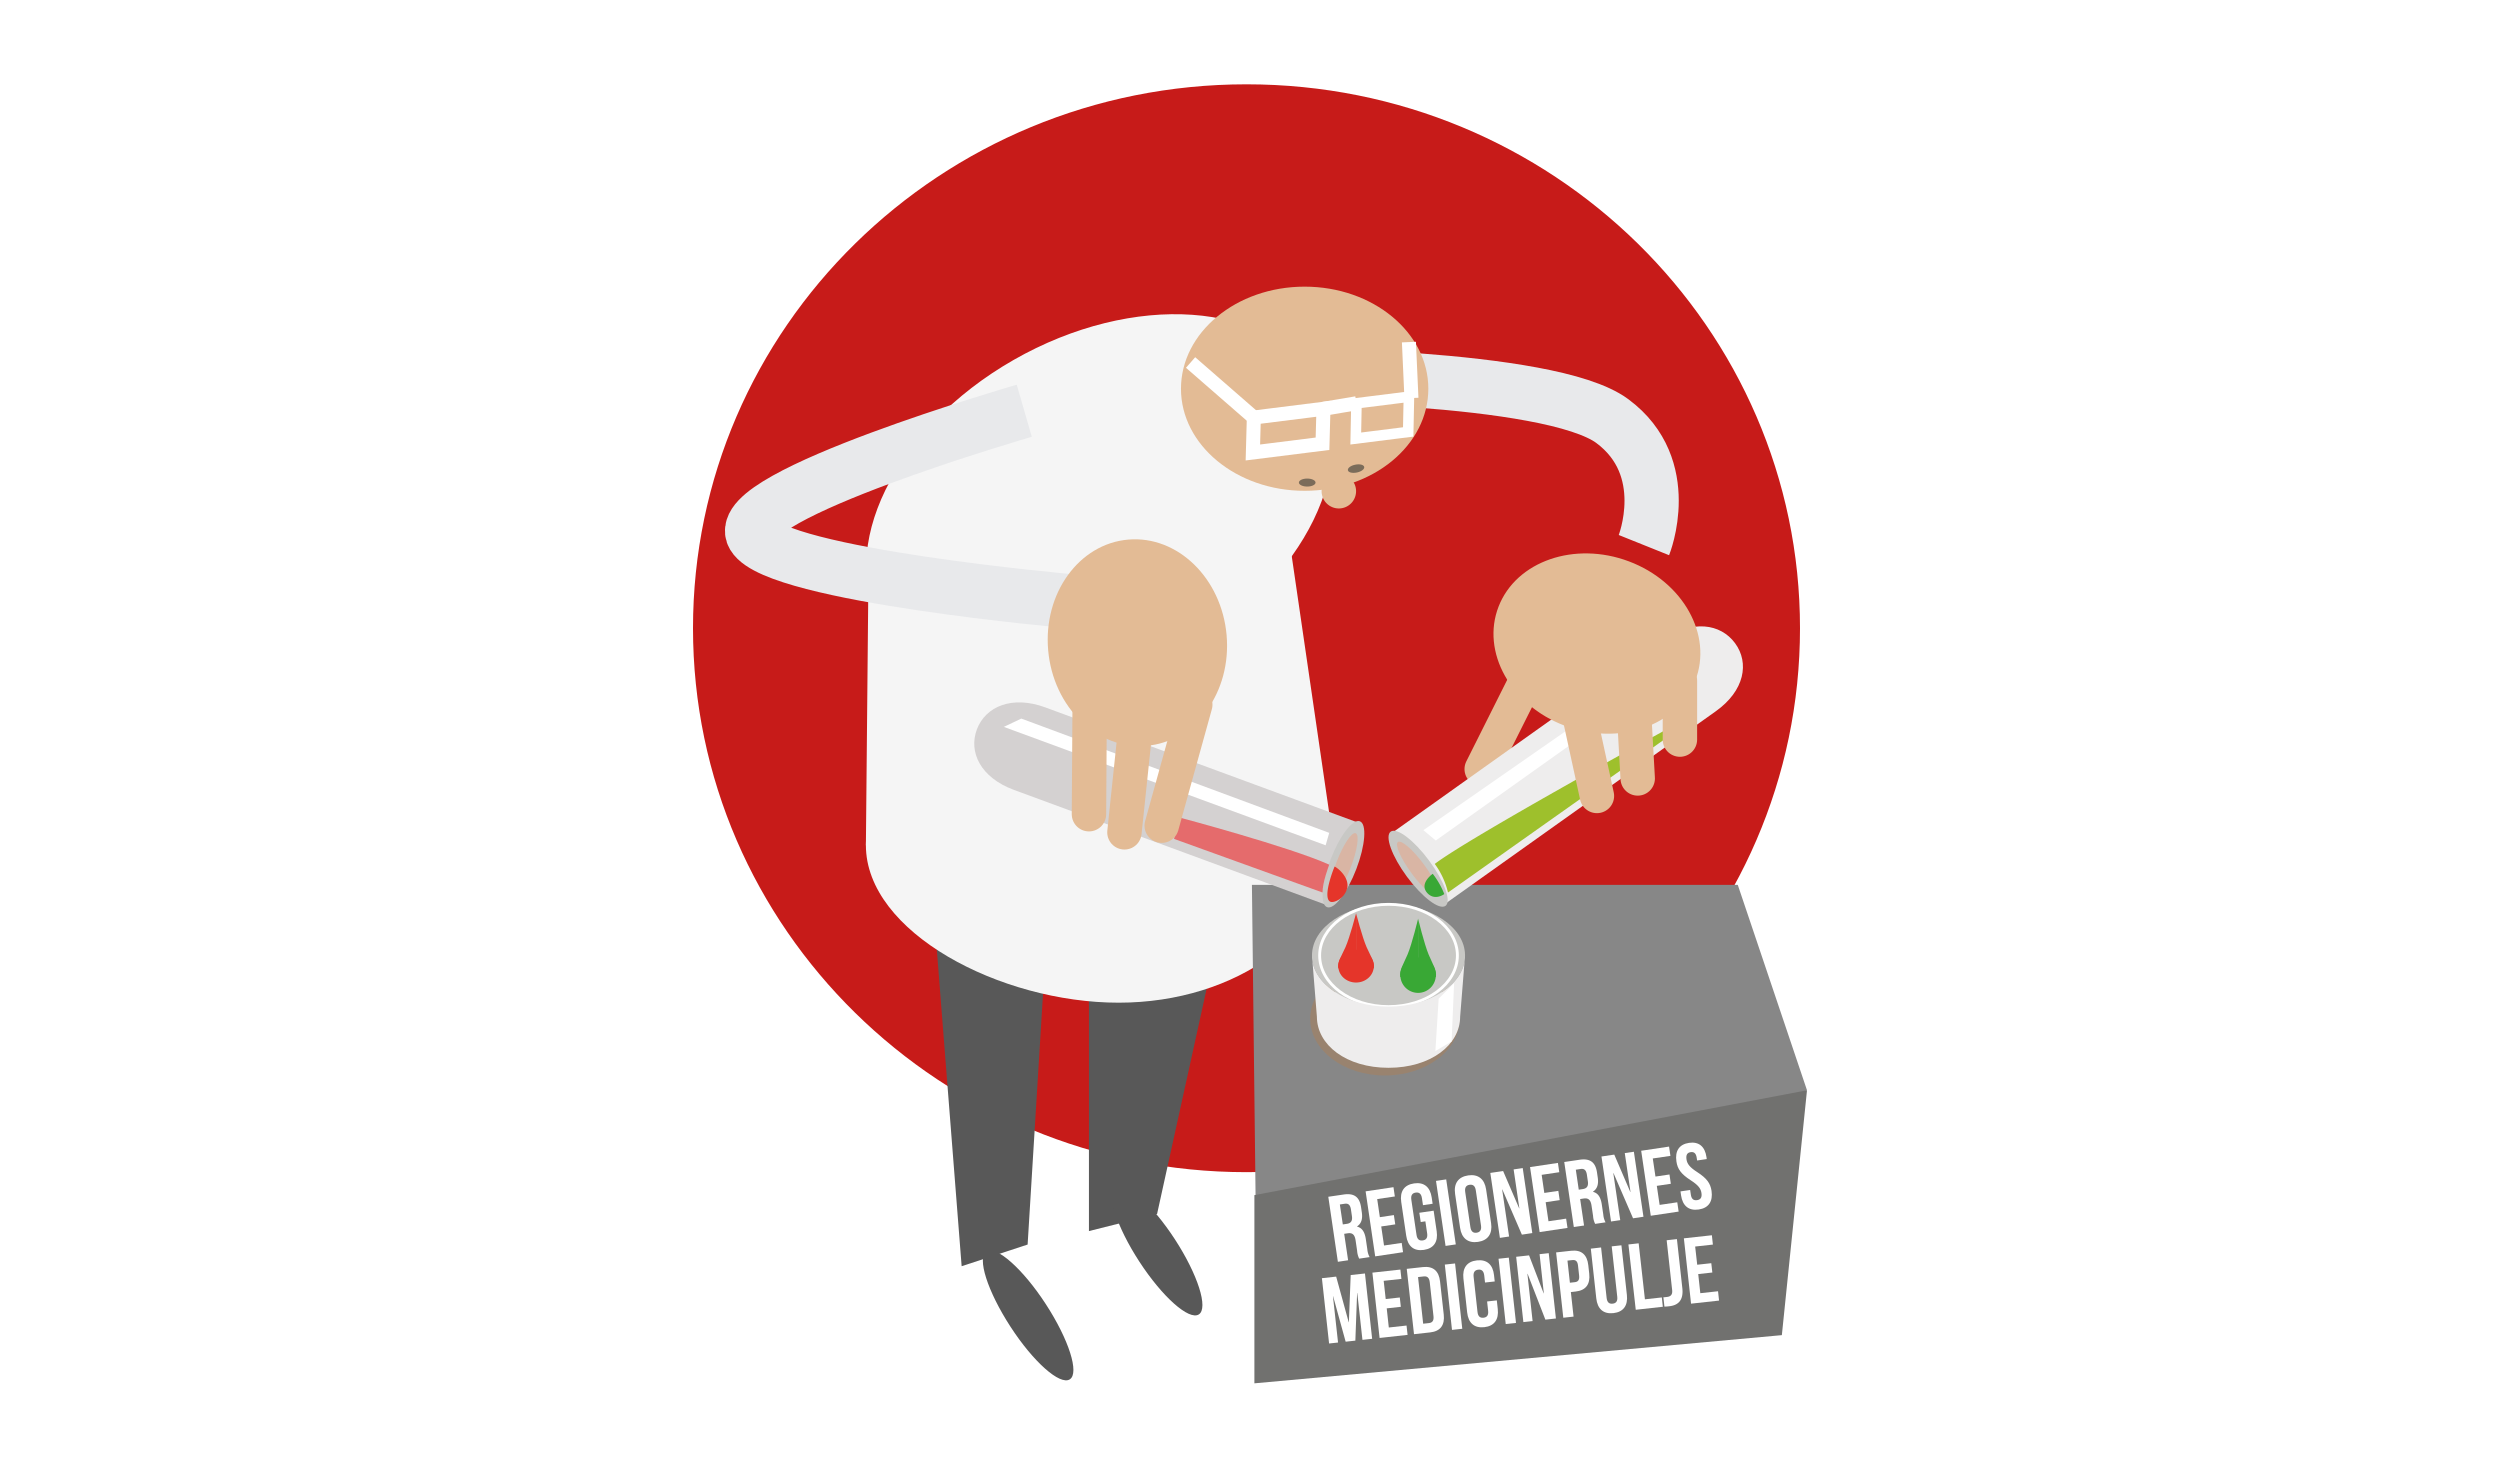 <svg id="Lag_1" data-name="Lag 1" xmlns="http://www.w3.org/2000/svg" xmlns:xlink="http://www.w3.org/1999/xlink" viewBox="0 0 1200 700"><defs><style>.cls-1,.cls-24,.cls-26,.cls-27,.cls-8,.cls-9{fill:none;}.cls-2{fill:#fff;}.cls-3{clip-path:url(#clip-path);}.cls-4{fill:#c71b19;}.cls-5{fill:#585858;}.cls-6{fill:#f5f5f5;}.cls-7{fill:#878787;}.cls-8{stroke:#e3bb95;stroke-linecap:round;stroke-width:16.52px;}.cls-24,.cls-26,.cls-27,.cls-8,.cls-9{stroke-miterlimit:10;}.cls-9{stroke:#e8e9eb;stroke-width:26.04px;}.cls-10{fill:#e3bb95;}.cls-11{fill:#7b6c5a;}.cls-12{clip-path:url(#clip-path-4);}.cls-13{fill:#d4d1d1;}.cls-14{fill:#c8c8c5;}.cls-15{fill:#d9b5a4;}.cls-16{fill:#e56b6c;}.cls-17{fill:#e5352a;}.cls-18{clip-path:url(#clip-path-7);}.cls-19{fill:#eeeded;}.cls-20{fill:#9ec02c;}.cls-21{fill:#39a835;}.cls-22{fill:#99836f;}.cls-23{clip-path:url(#clip-path-12);}.cls-24,.cls-26,.cls-27{stroke:#fff;}.cls-24{stroke-width:1.38px;}.cls-25{fill:#71716f;}.cls-26{stroke-width:6.73px;}.cls-27{stroke-width:5.07px;}.cls-28{clip-path:url(#clip-path-16);}</style><clipPath id="clip-path"><rect class="cls-1" x="332.64" y="38.47" width="534.71" height="625.53"/></clipPath><clipPath id="clip-path-4"><rect class="cls-1" x="467.64" y="337.14" width="184.43" height="97.37"/></clipPath><clipPath id="clip-path-7"><rect class="cls-1" x="668.34" y="300.65" width="168.3" height="133.26"/></clipPath><clipPath id="clip-path-12"><rect class="cls-1" x="632.74" y="433.4" width="67.49" height="50.47"/></clipPath><clipPath id="clip-path-16"><rect class="cls-1" x="332.64" y="37.47" width="534.71" height="625.53"/></clipPath></defs><title>medicinpulje-forsker FB</title><rect class="cls-2" width="1200" height="700"/><g class="cls-3"><path class="cls-4" d="M864,301.56c0,144.19-119,261.08-265.66,261.08S332.64,445.75,332.64,301.56,451.58,40.47,598.31,40.47,864,157.37,864,301.56"/></g><polygon class="cls-5" points="493.26 597.38 461.59 607.78 449.13 448.93 502.9 440.38 493.26 597.38"/><polygon class="cls-5" points="555.4 582.7 522.69 590.92 522.69 434.06 588.11 434.06 555.4 582.7"/><polygon class="cls-6" points="639.74 402.02 415.63 405.74 416.78 283.45 619.39 262.54 639.74 402.02"/><g class="cls-3"><path class="cls-6" d="M639.87,405.74c0,41.73-46.08,75.55-102.93,75.55s-121.31-33.82-121.31-75.55,64.47-75.56,121.31-75.56S639.87,364,639.87,405.74"/></g><polygon class="cls-7" points="600.92 424.73 603.55 648.83 867.36 523.33 834.13 424.73 600.92 424.73"/><line class="cls-8" x1="734.73" y1="322.26" x2="711.22" y2="369.16"/><g class="cls-3"><path class="cls-6" d="M631.86,182.93c22.75,38.46-5.42,96.27-62.92,129.12s-122.55,28.3-145.3-10.16,5.41-96.28,62.91-129.13,122.55-28.3,145.31,10.17"/><path class="cls-9" d="M609.39,179.8s134.44,0,164.53,22.33,15.16,59.52,15.16,59.52M491.65,197.16s-141.41,40.92-130,60,152.5,31.46,152.5,31.46"/><path class="cls-10" d="M685.6,186.59c0,27.09-26.58,49-59.37,49s-59.36-22-59.36-49,26.57-49,59.36-49,59.37,22,59.37,49"/><path class="cls-10" d="M650.91,235.64a8.27,8.27,0,1,1-8.27-8.12,8.2,8.2,0,0,1,8.27,8.12"/><path class="cls-11" d="M631.46,231.63c0,1.06-1.79,1.92-4,1.92s-4-.86-4-1.92,1.79-1.92,4-1.92,4,.86,4,1.92"/><path class="cls-11" d="M654.82,224.14c.22,1-1.36,2.24-3.52,2.67s-4.09,0-4.31-1.08,1.36-2.24,3.52-2.68,4.09,0,4.31,1.09"/></g><g class="cls-12"><path class="cls-13" d="M652.07,394.92,501.78,339.56c-16-5.9-28.68-.46-32.85,10.47s1.74,23.22,17.75,29.12L637,434.51Z"/></g><g class="cls-3"><path class="cls-14" d="M637,435.45c-3.42-1.26-2.67-11.51,1.68-22.9s10.63-19.6,14.05-18.34,2.67,11.51-1.68,22.9-10.63,19.6-14,18.34"/><path class="cls-14" d="M637.84,433.17c-2.63-1-1.63-10,2.23-20.09s9.12-17.56,11.75-16.59,1.63,10-2.23,20.09-9.13,17.56-11.75,16.59"/><path class="cls-15" d="M639.3,429.86c-1.88-.69-.86-8,2.3-16.22s7.23-14.4,9.12-13.71.86,8-2.29,16.22-7.24,14.41-9.13,13.71"/></g><polygon class="cls-2" points="490.22 344.92 481.84 348.91 636.3 405.74 636.3 405.74 638.03 399.77 490.22 344.92"/><g class="cls-3"><path class="cls-16" d="M634.83,428.41l-71.29-25.74,2.66-10.25s52.68,14,71.83,22.62c0,0-3.24,8.44-3.2,13.37"/><path class="cls-17" d="M646.6,426.53c-1.21,4.59-5.92,6.85-7.8,6.37s-2.12-3.76-.91-8.7a58.86,58.86,0,0,1,2.72-8.28c2.67,1.43,7.2,6,6,10.61"/></g><g class="cls-18"><path class="cls-19" d="M668.34,399.67l130-92.49c13.84-9.86,27.53-7.91,34.49,1.55s4.58,22.84-9.27,32.69l-130,92.49Z"/></g><g class="cls-3"><path class="cls-14" d="M693.82,434.83c3-2.11-.53-11.8-7.79-21.65s-15.53-16.13-18.49-14,.53,11.79,7.79,21.64,15.54,16.14,18.49,14"/><path class="cls-14" d="M692.37,432.85c2.28-1.62-1.11-10-7.56-18.8S671.28,399.5,669,401.12s1.12,10,7.57,18.79,13.53,14.55,15.8,12.94"/><path class="cls-15" d="M690.06,430c1.64-1.16-1.31-7.89-6.58-15.05S672.63,403,671,404.15s1.32,7.9,6.58,15.05,10.86,12,12.49,10.84"/></g><polygon class="cls-2" points="807.21 319.48 807.96 311.69 683.22 398.48 689.17 403.45 807.21 319.48"/><g class="cls-3"><path class="cls-20" d="M695.05,428.41l106-75-1.85-2.88s-93.89,51.43-110.51,64.15a37.87,37.87,0,0,1,6.35,13.76"/><path class="cls-21" d="M687.71,419.42s-6.77,4.68-2.58,9.25c3.58,3.91,8.13.48,8.13.48a39.32,39.32,0,0,0-5.55-9.73"/><path class="cls-10" d="M813.72,326.7c-8.5,21.78-36.52,31.47-62.59,21.65s-40.3-35.45-31.8-57.23,36.52-31.47,62.58-21.65,40.31,35.45,31.81,57.23"/></g><path class="cls-8" d="M806.36,326.7V355m-22.49-21.35,2.23,40m-28.48-32.5,8.9,40.91"/><g class="cls-3"><path class="cls-10" d="M541.6,259c-23.65,2-40.88,25.79-38.48,53.12S526.65,360,550.29,358s40.88-25.79,38.48-53.12S565.25,257,541.6,259"/></g><path class="cls-8" d="M523.1,329.82l-.4,61m23.4-51.94-6.37,60.64m34-61.3-16.11,58.11"/><g class="cls-3"><path class="cls-22" d="M700.65,489c0,15-16.06,27.24-35.88,27.24s-35.88-12.2-35.88-27.24,16.06-27.23,35.88-27.23S700.65,474,700.65,489"/><path class="cls-14" d="M697.43,489c0,12.2-12.68,22.09-30.94,22.09s-30.94-9.89-30.94-22.09,12.68-22.09,30.94-22.09,30.94,9.89,30.94,22.09"/><path class="cls-14" d="M703.22,458.63c0,13.56-16.44,24.55-36.73,24.55s-36.74-11-36.74-24.55,16.45-24.55,36.74-24.55,36.73,11,36.73,24.55"/></g><g class="cls-23"><ellipse class="cls-24" cx="666.49" cy="458.63" rx="33.06" ry="24.55"/></g><g class="cls-3"><path class="cls-19" d="M703.22,458.63c0,13.56-16.44,24.55-36.73,24.55s-36.74-11-36.74-24.55L632.11,488c0,13.55,14.09,24.54,34.38,24.54s34.38-11,34.38-24.54Z"/></g><polygon class="cls-2" points="697.97 471.9 690.56 479.35 688.99 504.49 688.99 504.49 696.77 499.92 697.97 471.9"/><g class="cls-3"><path class="cls-21" d="M689.2,467.88a8.52,8.52,0,1,1-8.52-8.34,8.43,8.43,0,0,1,8.52,8.34"/><path class="cls-21" d="M680.68,441s-2.95,12.25-5.07,17.2-4,7.52-3.45,10.77h8.52Z"/><path class="cls-21" d="M680.68,441s3,12.25,5.07,17.2,4,7.52,3.45,10.77h-8.52Z"/><path class="cls-17" d="M659.43,463.75c0,4.35-3.82,7.87-8.53,7.87s-8.52-3.52-8.52-7.87,3.82-7.88,8.52-7.88,8.53,3.53,8.53,7.88"/><path class="cls-17" d="M650.91,438.41s-3,11.56-5.08,16.23-4,7.09-3.45,10.17h8.53Z"/><path class="cls-17" d="M650.91,438.41s3,11.56,5.06,16.23,4,7.09,3.46,10.17h-8.52Z"/></g><polygon class="cls-25" points="602.11 573.66 602.11 664 855.29 640.87 867.36 523.33 602.11 573.66"/><g class="cls-3"><path class="cls-5" d="M502,626c11.06,17,16.2,33.13,11.49,36.09S496,653.74,485,636.77s-16.2-33.13-11.49-36.09S491,609.07,502,626"/><path class="cls-5" d="M563.93,594.84c11.05,17,16.19,33.13,11.49,36.09s-17.49-8.39-28.54-25.36-16.2-33.13-11.49-36.09,17.48,8.39,28.54,25.36"/></g><path class="cls-26" d="M634.8,213l-33.42,4.19.46-16.78,33.42-4.19Zm42.69-21.93-1.21-26.87"/><polygon class="cls-27" points="675.94 207.33 650.77 210.49 651.1 193.58 676.28 190.42 675.94 207.33"/><path class="cls-26" d="M601.83,200.43,571.48,174m63.78,22.23,15.84-2.66"/><g class="cls-28"><path class="cls-2" d="M652.42,604.15a10,10,0,0,1-1-3.77l-.72-4.91c-.43-2.89-1.56-3.82-3.79-3.49l-1.7.25,1.88,12.7-4.91.73-4.6-31.21,7.4-1.09c5.09-.75,7.62,1.29,8.33,6.11l.36,2.45c.47,3.21-.25,5.41-2.28,6.76v.09c2.6.66,3.74,2.86,4.22,6.12l.71,4.81a9.41,9.41,0,0,0,1.1,3.71Zm-9.29-26,1.42,9.58,1.91-.28c1.83-.27,2.83-1.24,2.46-3.73l-.45-3.08c-.33-2.23-1.23-3.1-3-2.84Z"/><path class="cls-2" d="M662.33,584.24l6.73-1,.66,4.46-6.73,1,1.34,9.14,8.48-1.25.65,4.46-13.37,2-4.6-31.21,13.37-2,.66,4.46-8.47,1.25Z"/><path class="cls-2" d="M681.28,582.13l6.87-1,1.46,9.89c.73,5-1.34,8.22-6.16,8.93s-7.73-1.78-8.46-6.77l-2.4-16.23c-.73-5,1.34-8.21,6.16-8.92s7.73,1.78,8.47,6.77l.44,3-4.63.68-.5-3.34c-.32-2.23-1.43-2.93-3-2.7s-2.42,1.22-2.09,3.45l2.49,16.85c.32,2.23,1.42,2.89,3,2.66s2.43-1.18,2.1-3.41l-.85-5.75-2.23.33Z"/><path class="cls-2" d="M689.28,566.83l4.9-.72,4.6,31.21-4.91.72Z"/><path class="cls-2" d="M698.45,573.13c-.74-5,1.47-8.23,6.28-8.94s7.87,1.76,8.6,6.75l2.4,16.23c.73,5-1.48,8.23-6.29,8.94s-7.87-1.76-8.6-6.75ZM705.79,589c.32,2.23,1.43,2.93,3,2.7s2.42-1.22,2.09-3.45l-2.49-16.85c-.32-2.23-1.43-2.93-3-2.7s-2.42,1.22-2.09,3.45Z"/><path class="cls-2" d="M721.12,570.93l-.09,0,3.33,22.6-4.41.65L715.35,563l6.15-.9L729.2,580h.09l-2.75-18.68,4.37-.64,4.59,31.2-5,.75Z"/><path class="cls-2" d="M741.27,572.61l6.73-1,.65,4.45-6.73,1,1.35,9.14,8.47-1.25.66,4.45-13.38,2-4.6-31.2,13.38-2,.65,4.46L740,563.92Z"/><path class="cls-2" d="M765.68,587.46a9.61,9.61,0,0,1-1-3.77l-.73-4.9c-.42-2.9-1.56-3.83-3.79-3.5l-1.69.25,1.87,12.71-4.91.72-4.59-31.21,7.4-1.09c5.08-.75,7.61,1.29,8.32,6.11l.36,2.45c.47,3.21-.25,5.41-2.28,6.76v.09c2.6.66,3.75,2.86,4.23,6.12l.71,4.81a9.25,9.25,0,0,0,1.09,3.71Zm-9.29-26,1.41,9.58,1.92-.28c1.82-.27,2.82-1.24,2.45-3.73l-.45-3.08c-.33-2.23-1.23-3.1-3-2.84Z"/><path class="cls-2" d="M774.47,563.07h-.09l3.33,22.6-4.41.65-4.6-31.2,6.15-.91,7.7,17.95h.09l-2.75-18.68,4.37-.64,4.6,31.2-5,.74Z"/><path class="cls-2" d="M794.62,564.75l6.73-1,.65,4.46-6.73,1,1.35,9.14,8.47-1.25.66,4.46-13.38,2-4.6-31.2,13.38-2,.65,4.46-8.47,1.24Z"/><path class="cls-2" d="M810.72,548.57c4.77-.7,7.64,1.79,8.38,6.78l.14,1-4.63.69-.19-1.3c-.33-2.22-1.35-2.94-2.91-2.71s-2.32,1.21-2,3.44,1.57,3.82,5.19,6.16c4.63,3,6.31,5.4,6.84,9,.73,5-1.35,8.22-6.16,8.93s-7.73-1.78-8.47-6.77l-.28-1.92,4.64-.68.33,2.23c.32,2.23,1.42,2.88,3,2.65s2.43-1.17,2.1-3.4-1.57-3.82-5.19-6.16c-4.63-3-6.31-5.4-6.83-9C803.92,552.49,806,549.28,810.72,548.57Z"/><path class="cls-2" d="M647.37,634.65h.09l.87-22.63,6.85-.75,3.45,31.35-4.66.51-2.47-22.48h-.09l-.84,22.85-4.66.51-6-21.77h-.09l2.44,22.17-4.3.47-3.45-31.35,6.85-.76Z"/><path class="cls-2" d="M665.14,623.54l6.76-.75.5,4.48-6.77.74,1,9.19,8.51-.94.5,4.48-13.44,1.48-3.45-31.35,13.44-1.48.49,4.48-8.51.93Z"/><path class="cls-2" d="M675.24,609.05l7.79-.86c4.93-.54,7.65,1.93,8.2,6.94L693,631c.56,5-1.56,8-6.49,8.55l-7.79.86Zm5.42,3.94,2.46,22.39,2.78-.3c1.57-.18,2.42-1.09,2.17-3.33l-1.79-16.3c-.25-2.24-1.28-2.94-2.85-2.77Z"/><path class="cls-2" d="M693.51,607l4.92-.54,3.46,31.35-4.93.54Z"/><path class="cls-2" d="M718.47,624.19l.46,4.17c.55,5-1.64,8.16-6.48,8.69s-7.66-2.06-8.21-7.08l-1.8-16.3c-.55-5,1.64-8.16,6.48-8.69s7.66,2.06,8.21,7.07l.34,3.05-4.66.51-.37-3.36c-.25-2.24-1.33-3-2.89-2.81s-2.46,1.14-2.22,3.37l1.87,16.93c.24,2.24,1.32,2.94,2.89,2.77s2.46-1.09,2.21-3.33l-.49-4.48Z"/><path class="cls-2" d="M719.3,604.2l4.93-.54L727.68,635l-4.93.54Z"/><path class="cls-2" d="M733.24,611.41h-.09l2.5,22.71-4.43.49-3.46-31.35,6.19-.68,7,18.21h.09L739,602l4.39-.48,3.45,31.35-5.06.56Z"/><path class="cls-2" d="M762.38,607.3l.45,4.07c.55,5-1.56,8-6.49,8.56l-2.33.26,1.3,11.78-4.93.54-3.45-31.35,7.26-.8C759.11,599.82,761.83,602.28,762.38,607.3Zm-10-2.21,1.17,10.62,2.33-.26c1.57-.17,2.34-1,2.09-3.22l-.52-4.7c-.24-2.24-1.17-2.86-2.74-2.69Z"/><path class="cls-2" d="M768.52,598.78,771.18,623c.25,2.24,1.32,2.93,2.89,2.76s2.46-1.09,2.21-3.33l-2.66-24.18,4.66-.51,2.63,23.87c.55,5-1.64,8.16-6.48,8.69s-7.66-2.06-8.21-7.07l-2.63-23.88Z"/><path class="cls-2" d="M781.64,597.34l4.92-.55,3,26.88,8.11-.9.49,4.48-13,1.44Z"/><path class="cls-2" d="M798.43,622.69c.54,0,1.17-.09,1.71-.15,1.57-.17,2.76-.89,2.49-3.31L800,595.32l4.92-.55,2.6,23.56c.69,6.27-2.49,8.25-6.21,8.66a20.44,20.44,0,0,1-2.39.18Z"/><path class="cls-2" d="M814.66,607.07l6.76-.74.5,4.48-6.77.74,1,9.18,8.51-.93.49,4.48-13.44,1.48-3.45-31.36,13.44-1.48.49,4.48-8.51.94Z"/></g></svg>